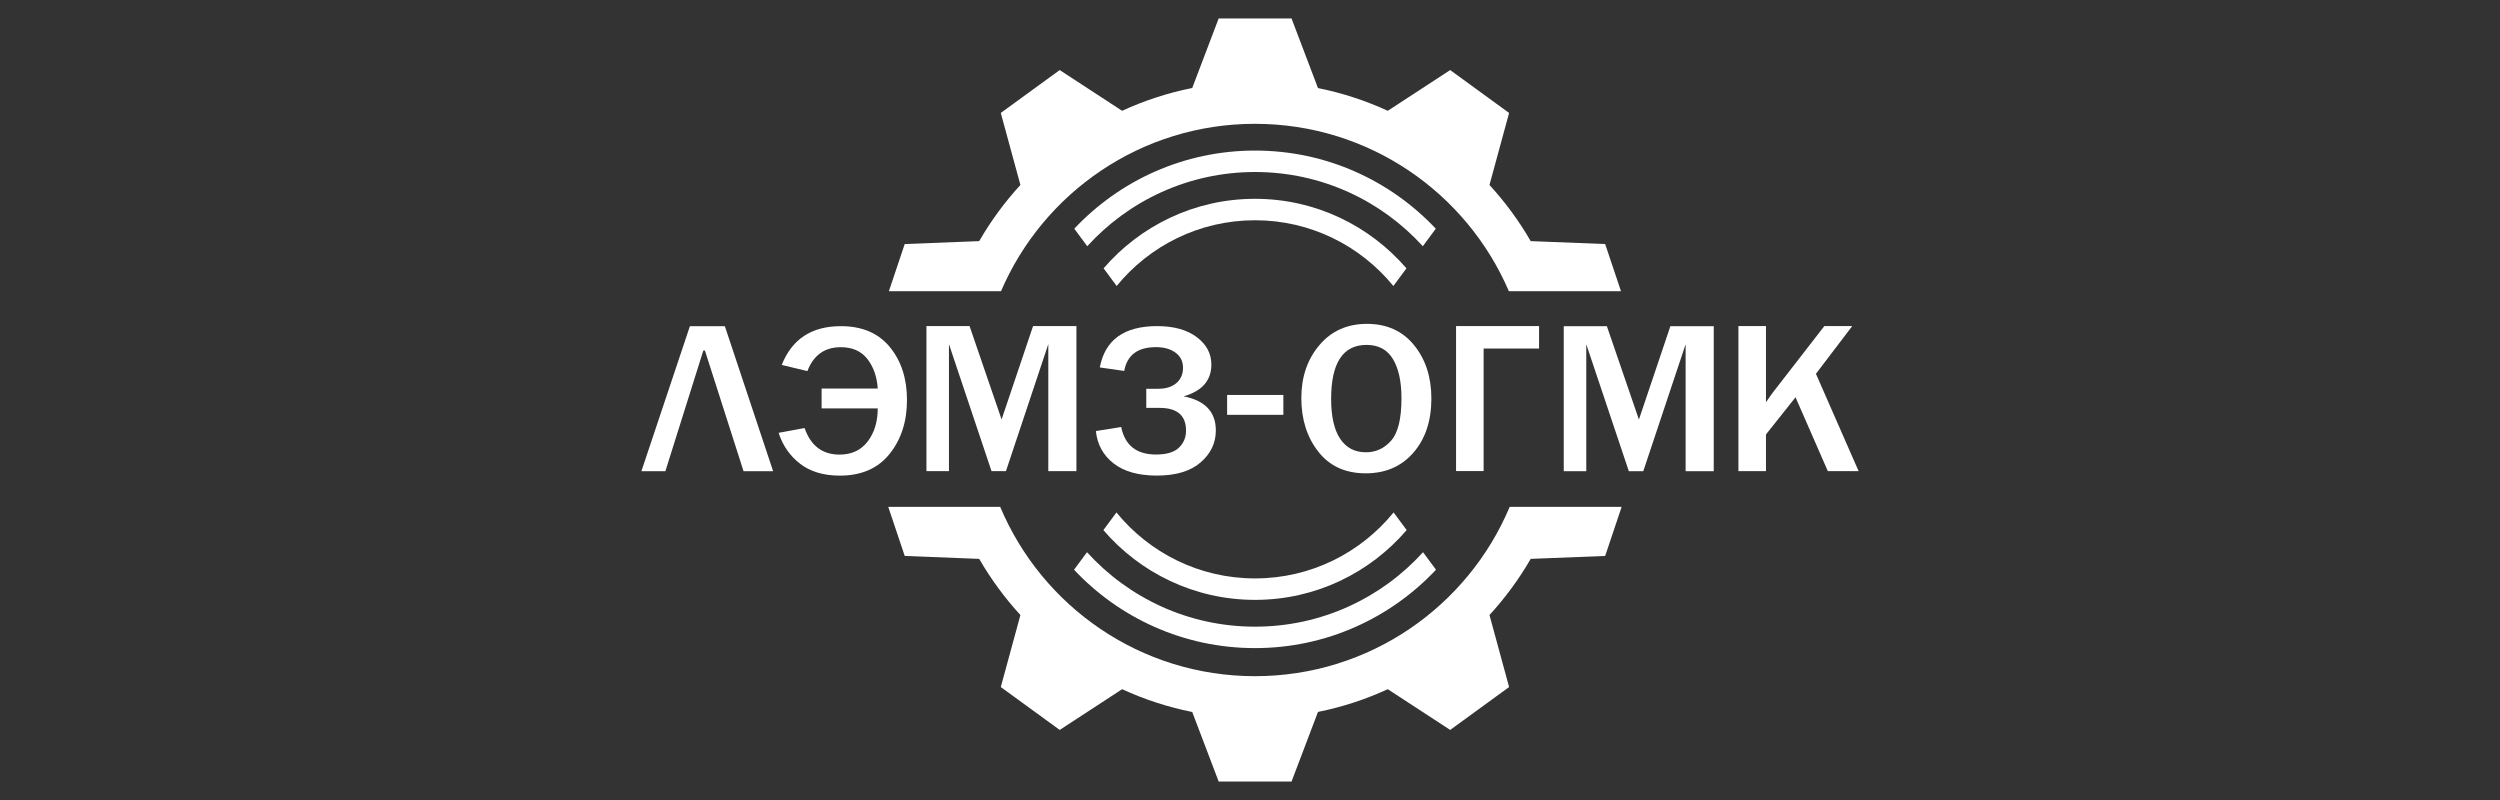 <svg xmlns="http://www.w3.org/2000/svg" id="_&#x421;&#x43B;&#x43E;&#x439;_2" data-name="&#x421;&#x43B;&#x43E;&#x439;_2" width="250" height="80" viewBox="0 0 250 80"><rect x="0" y="0" width="250" height="80" fill="#333333" stroke="none"/><defs><style>      .st0 {        fill: #fff;      }    </style></defs><g id="new"><g><path class="st0" d="M142.304,55.22c-4.15,4.573-10.139,7.447-16.801,7.447-6.662,0-12.652-2.873-16.802-7.446l-1.297,1.752c4.528,4.823,10.959,7.838,18.098,7.838,7.138,0,13.569-3.015,18.098-7.838l-1.297-1.753h-0Z"></path><path class="st0" d="M139.377,51.265l-.022-.018c-3.274,4.023-8.26,6.595-13.851,6.595-5.593,0-10.584-2.573-13.859-6.597l-1.307,1.767c3.669,4.267,9.098,6.975,15.166,6.975,6.069,0,11.496-2.711,15.163-6.979l-1.29-1.743Z"></path><g><path class="st0" d="M100.101,29.121c4.223-9.844,14.002-16.74,25.393-16.74s21.17,6.896,25.393,16.74h11.213l-.424-1.262-1.16-3.454-7.447-.292c-1.168-2.023-2.553-3.905-4.122-5.616l1.963-7.202-2.946-2.144-2.946-2.144-6.24,4.074c-2.203-1.014-4.541-1.783-6.98-2.274l-2.645-6.961h-7.287l-2.643,6.954c-2.451.49-4.8,1.262-7.013,2.28l-6.24-4.074-2.946,2.144-2.946,2.144,1.963,7.202c-1.569,1.711-2.954,3.593-4.122,5.616l-7.447.292-1.16,3.454-.424,1.262h11.213Z"></path><path class="st0" d="M150.968,50.69c-4.179,9.945-14.01,16.929-25.473,16.929s-21.295-6.984-25.473-16.929h-11.196l.487,1.451,1.16,3.454,7.447.292c1.168,2.023,2.553,3.905,4.122,5.616l-1.963,7.202,2.946,2.144,2.946,2.144,6.24-4.074c2.213,1.018,4.562,1.79,7.013,2.28l2.643,6.954h7.287l2.645-6.961c2.439-.49,4.777-1.26,6.98-2.274l6.24,4.074,2.946-2.144,2.946-2.144-1.963-7.202c1.569-1.711,2.954-3.593,4.122-5.616l7.447-.292,1.16-3.454.487-1.451h-11.196 0Z"></path></g><path class="st0" d="M139.337,28.6l1.307-1.766c-3.667-4.253-9.085-6.953-15.141-6.953s-11.475,2.697-15.144,6.949l1.307,1.767c3.275-4.009,8.256-6.571,13.837-6.571,5.582,0,10.56,2.564,13.834,6.575Z"></path><path class="st0" d="M142.281,24.623l1.297-1.753c-4.527-4.809-10.949-7.813-18.075-7.813-7.127,0-13.548,3.005-18.075,7.813l1.297,1.752c4.149-4.558,10.129-7.421,16.779-7.421,6.649,0,12.629,2.863,16.778,7.422Z"></path></g><path class="st0" d="M66.537,47.119h-2.397l4.85-14.501h3.495l4.827,14.501h-2.957l-3.864-12.068h-.157l-3.797,12.068Z"></path><path class="st0" d="M82.161,40.84v-1.987h5.612c-.075-1.176-.418-2.158-1.03-2.948-.612-.79-1.501-1.185-2.666-1.185-1.613,0-2.726.797-3.338,2.39l-2.565-.616c1.023-2.585,2.994-3.877,5.914-3.877,2.121,0,3.752.696,4.895,2.087,1.143,1.392,1.714,3.157,1.714,5.296,0,2.153-.581,3.952-1.742,5.396-1.161,1.445-2.817,2.167-4.968,2.167-1.613,0-2.933-.391-3.959-1.174-1.027-.782-1.749-1.818-2.167-3.107l2.599-.478c.612,1.77,1.777,2.656,3.495,2.656,1.21,0,2.149-.439,2.817-1.317.668-.878,1.002-1.979,1.002-3.304h-5.612Z"></path><path class="st0" d="M107.641,47.11h-2.811v-12.695l-4.234,12.695h-1.445l-4.256-12.695v12.695h-2.251v-14.501h4.312l3.203,9.338,3.147-9.338h4.335v14.501Z"></path><path class="st0" d="M109.588,43.105l2.531-.404c.373,1.834,1.534,2.751,3.483,2.751,1.053,0,1.816-.228,2.291-.685.474-.457.711-1.025.711-1.705,0-1.515-.881-2.273-2.643-2.273h-1.333v-1.912h1.21c.754,0,1.353-.189,1.798-.568.444-.379.666-.89.666-1.535,0-.637-.25-1.14-.75-1.508-.5-.368-1.154-.552-1.96-.552-1.822,0-2.879.793-3.17,2.38l-2.442-.351c.523-2.755,2.434-4.132,5.735-4.132,1.665,0,2.985.367,3.959,1.1.975.733,1.462,1.648,1.462,2.746,0,1.586-.922,2.645-2.767,3.176,2.143.425,3.215,1.562,3.215,3.41,0,1.253-.508,2.319-1.523,3.198-1.016.878-2.475,1.317-4.38,1.317-1.837,0-3.276-.405-4.318-1.216-1.042-.811-1.633-1.889-1.775-3.235l0.0 0Z"></path><path class="st0" d="M128.335,39.496v1.986h-5.623v-1.986h5.623Z"></path><path class="st0" d="M136.574,47.333c-2.031,0-3.612-.722-4.744-2.167-1.131-1.445-1.697-3.229-1.697-5.354,0-2.11.601-3.876,1.803-5.296,1.202-1.42,2.789-2.13,4.76-2.13,1.986,0,3.556.71,4.71,2.13,1.154,1.42,1.731,3.196,1.731,5.328,0,2.238-.599,4.046-1.798,5.423-1.199,1.378-2.787,2.066-4.766,2.066l-0.0 0ZM136.596,45.23c.993,0,1.833-.389,2.52-1.168s1.031-2.192,1.031-4.239c0-1.664-.284-2.969-.851-3.915-.568-.945-1.449-1.418-2.643-1.418-2.36,0-3.54,1.802-3.54,5.407,0,1.749.301,3.075.902,3.978.601.903,1.462,1.354,2.582,1.354l0.0 0Z"></path><path class="st0" d="M145.606,47.11v-14.501h8.3v2.241h-5.544v12.259h-2.755Z"></path><path class="st0" d="M171.373,47.119h-2.811v-12.695l-4.234,12.695h-1.445l-4.256-12.695v12.695h-2.252v-14.501h4.312l3.204,9.338,3.147-9.338h4.335v14.501h-0Z"></path><path class="st0" d="M185.86,47.11h-3.08l-3.226-7.383-2.957,3.718v3.665h-2.755v-14.501h2.755v7.617c.351-.517.605-.875.762-1.073l5.074-6.544h2.789l-3.629,4.77,4.267,9.731-0-0Z"></path></g></svg>